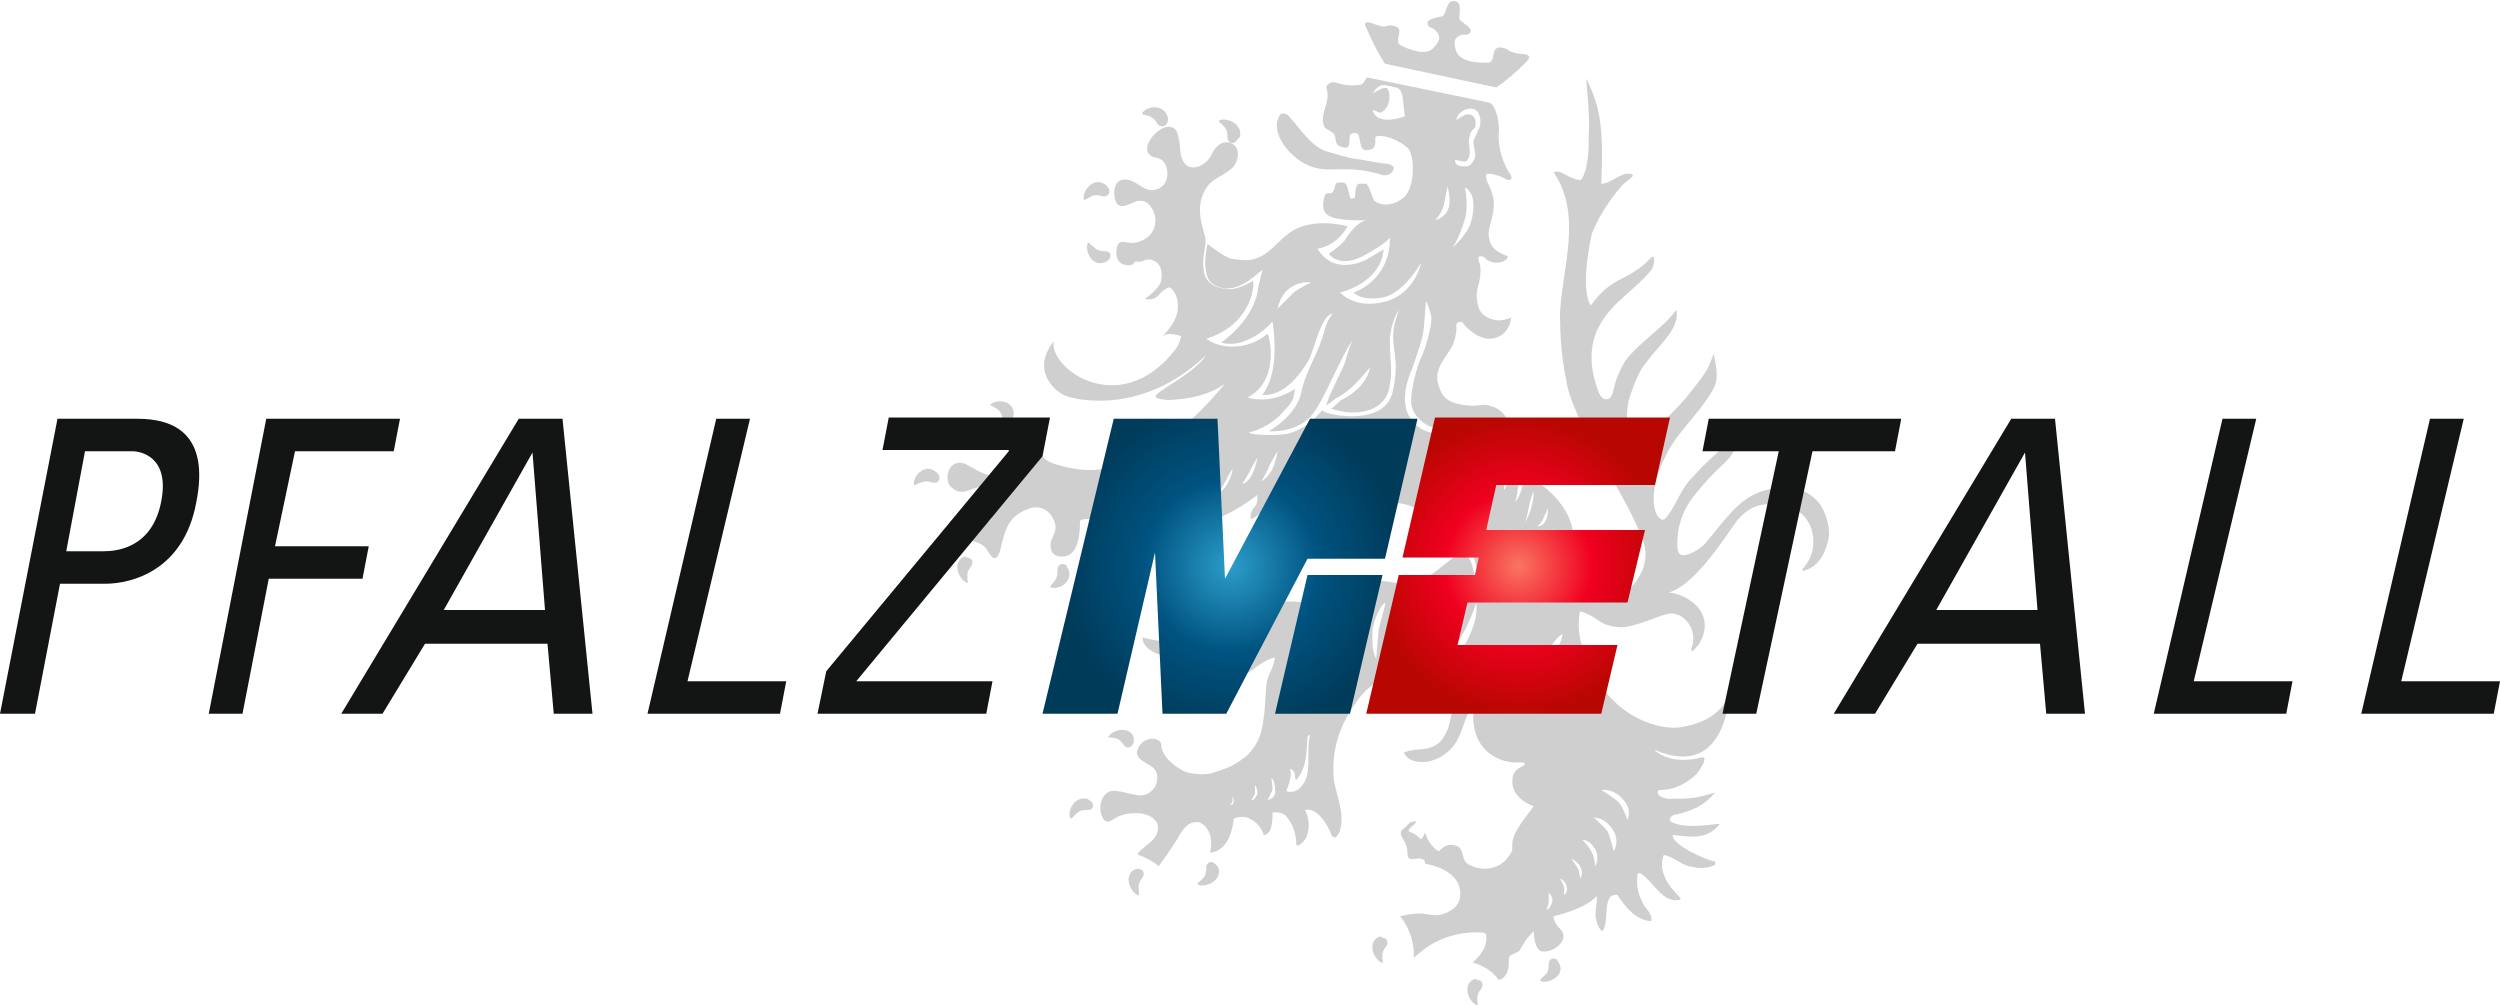 <?xml version="1.0" encoding="utf-8"?>
<!-- Generator: Adobe Illustrator 21.0.2, SVG Export Plug-In . SVG Version: 6.00 Build 0)  -->
<!DOCTYPE svg PUBLIC "-//W3C//DTD SVG 1.1//EN" "http://www.w3.org/Graphics/SVG/1.1/DTD/svg11.dtd">
<svg version="1.1" id="Ebene_1" xmlns="http://www.w3.org/2000/svg" xmlns:xlink="http://www.w3.org/1999/xlink" x="0px" y="0px"
	 width="200px" height="80.4px" viewBox="0 0 200 80.4" style="enable-background:new 0 0 200 80.4;" xml:space="preserve">
<g>
	<path style="fill:#CFCFCF;" d="M119.7,7l-8.9-1.9C110,3.9,109.2,2,109.2,2c0-0.5,0.8,0,1.3,0.1c0.5,0.1,0.5-0.2,1.1,0
		c0.8,0.2-0.1,1.1,0.4,1.5c0,0,2,1.1,2.7,0.2c0.8-0.8,0.3-1.2,0.1-1.4c-0.1-0.2-0.5-0.1-0.6-0.5c-0.1-0.4,0.8-0.5,1.2-0.6
		c0.3-0.1,0.3-1.4,1-1.2c0.7,0.1,0.2,1.3,0.4,1.5c0.3,0.3,1.1,0.7,0.8,1c-0.2,0.3-0.5,0.1-0.7,0.2c-0.2,0.1-0.8,0.2-0.4,1.3
		c0.4,1.1,2.6,0.9,2.6,0.9c0.6-0.1,0.1-1.3,1-1.2c0.6,0.1,0.5,0.3,1,0.4c0.5,0.2,1.4,0,1.2,0.5C122.4,4.7,120.9,6.2,119.7,7z"/>
	<path style="fill:#CFCFCF;" d="M102.4,9.2c-0.9,1.4,0.8,3.3,2,3.9c1.9,1,3-0.1,6.2,0.9c0.3,0.1,0.9-0.1,0.9-0.6
		c0-0.1-0.3-0.3-0.6-0.3c-1.5-0.2-1.2-0.2-2.5-0.4c-0.3,0-2-0.5-2.3-0.6c-1.2-0.4-2-1.7-2.9-2.7C103.1,9.2,102.6,8.9,102.4,9.2z"/>
	<path style="fill:#CFCFCF;" d="M77,44.6c-0.8,0.5-0.3,1.7,0.3,2c0.2,0.1,0.1-0.1,0.1-0.2c0-0.4-0.1-0.6,0.3-1.1
		c0.2-0.3,0.1-0.7-0.4-0.7C77.3,44.5,77.2,44.5,77,44.6z"/>
	<path style="fill:#CFCFCF;" d="M74.8,37.7c-0.8-0.6-1.7,0.3-1.7,1c0,0.2,0.2,0.1,0.3,0c0.4-0.1,0.5-0.3,1.2-0.1
		c0.3,0.1,0.7-0.1,0.5-0.6C75,37.9,75,37.8,74.8,37.7z"/>
	<path style="fill:#CFCFCF;" d="M81.1,33.1c0-1-1.2-1.2-1.8-0.8c-0.2,0.1,0.1,0.2,0.1,0.2c0.3,0.2,0.6,0.2,0.8,0.9
		c0.1,0.3,0.5,0.5,0.8,0.1C81,33.4,81.1,33.3,81.1,33.1z"/>
	<path style="fill:#CFCFCF;" d="M85.5,45.6c0.3,0.9-0.7,1.6-1.4,1.4c-0.2,0,0-0.2,0.1-0.3c0.2-0.3,0.4-0.4,0.4-1.1
		c0-0.4,0.3-0.6,0.7-0.4C85.3,45.3,85.4,45.4,85.5,45.6z"/>
	<path style="fill:#CFCFCF;" d="M88.3,21c-0.9,0.3-1.5-0.8-1.3-1.5c0-0.2,0.2,0,0.3,0.1c0.3,0.2,0.4,0.5,1.1,0.5
		c0.4,0,0.6,0.3,0.3,0.7C88.6,20.8,88.5,21,88.3,21z"/>
	<path style="fill:#CFCFCF;" d="M88.3,14.7c-0.8-0.5-1.7,0.5-1.6,1.2c0,0.2,0.2,0,0.3,0c0.3-0.2,0.5-0.4,1.2-0.2
		c0.3,0.1,0.7-0.2,0.5-0.6C88.6,14.9,88.5,14.8,88.3,14.7z"/>
	<path style="fill:#CFCFCF;" d="M93.4,9.3c-0.3-0.9-1.5-0.9-2-0.3c-0.1,0.1,0.1,0.2,0.2,0.2c0.4,0.1,0.6,0.1,1,0.7
		c0.2,0.3,0.6,0.3,0.8-0.1C93.4,9.7,93.5,9.5,93.4,9.3z"/>
	<path style="fill:#CFCFCF;" d="M99.2,10.9c0.2-0.9-0.9-1.5-1.6-1.3c-0.2,0.1,0,0.2,0.1,0.3c0.3,0.3,0.5,0.4,0.5,1.1
		c0,0.4,0.4,0.6,0.7,0.3C99,11.1,99.2,11,99.2,10.9z"/>
	<path style="fill:#CFCFCF;" d="M90.7,59c-0.3-0.9-1.6-0.7-2-0.1C88.5,59,88.8,59,88.9,59c0.4,0.1,0.6,0,1,0.6
		c0.2,0.3,0.6,0.3,0.8-0.2C90.7,59.3,90.7,59.2,90.7,59z"/>
	<path style="fill:#CFCFCF;" d="M86.9,63.9c-0.9-0.2-1.5,0.9-1.3,1.5c0.1,0.2,0.2,0,0.3-0.1c0.3-0.3,0.4-0.5,1.1-0.5
		c0.4,0,0.6-0.3,0.3-0.7C87.2,64.1,87.1,63.9,86.9,63.9z"/>
	<path style="fill:#CFCFCF;" d="M90.7,69.6c-0.8,0.5-0.3,1.7,0.3,2c0.2,0.1,0.1-0.1,0.1-0.3c0-0.4-0.1-0.6,0.3-1.1
		c0.2-0.3,0.1-0.7-0.4-0.7C91,69.5,90.9,69.5,90.7,69.6z"/>
	<path style="fill:#CFCFCF;" d="M97.5,69.5c0.2,0.9-0.9,1.5-1.6,1.3c-0.2-0.1,0-0.2,0.1-0.3c0.3-0.3,0.5-0.4,0.5-1.1
		c0-0.4,0.4-0.6,0.7-0.3C97.4,69.3,97.5,69.4,97.5,69.5z"/>
	<path style="fill:#CFCFCF;" d="M110.2,75c-0.8,0.5-0.3,1.7,0.3,2c0.2,0.1,0.1-0.1,0.1-0.2c0-0.4-0.1-0.6,0.3-1.1
		c0.2-0.3,0.1-0.7-0.4-0.7C110.6,74.9,110.4,74.9,110.2,75z"/>
	<path style="fill:#CFCFCF;" d="M117.8,78.4c-0.8,0.5-0.3,1.7,0.3,2c0.2,0.1,0.1-0.1,0.1-0.2c0-0.4-0.1-0.6,0.3-1.1
		c0.2-0.3,0.1-0.7-0.3-0.7C118.1,78.3,117.9,78.3,117.8,78.4z"/>
	<path style="fill:#CFCFCF;" d="M124.8,77.2c0.3,0.9-0.9,1.5-1.5,1.3c-0.2-0.1,0-0.2,0.1-0.3c0.3-0.3,0.5-0.4,0.5-1.1
		c0-0.3,0.3-0.6,0.7-0.3C124.6,76.9,124.7,77,124.8,77.2z"/>
	<path style="fill:#CFCFCF;" d="M145.7,40.5c-0.3-0.5-0.9-1-1.4-1.2c-0.7-0.2-1.7-0.3-2.5-0.2c-0.7,0.1-1.7,0.4-2.7,1.3
		c-0.8,0.7-1.7,1.9-2.7,3.1c-0.3,0.3-1.2,1-1.9,0.9c-0.2-0.1-0.3-0.3-0.3-0.6c-0.1-1.5,0.4-3,1.3-4.1c0.8-1,1.4-1.7,2.3-2.5
		c1.4-1.3,1.1-2.1,1-2.1c-2.2,1.6-3.2,2.9-3.7,3.4c-0.8,1-1.2,2.3-1.9,3c-0.2,0.2-0.6,0-0.8-0.7c-0.3-1.3,0.1-2.8,0.7-4
		c0.9-2.1,2.6-3.4,3.8-5.4c0.6-0.9,0.5-1.6,0.2-3.1c-0.5,1.2-0.2,1-2.2,3.5c-1.2,1.4-1.5,1.4-2.6,3c-0.8,1.2-0.4,2.4-0.8,2.9
		c-0.2,0.3-0.5,0.1-0.6-0.2c-0.5-1.8-1-3.5-0.6-5.5c0.3-0.9,0.6-1.8,1.1-2.6c0.5-0.7,1.1-1.4,1.7-2.1c0.7-0.8,1.2-1.7,1-2.5
		c-1.2,1.6-2.9,2.5-4.1,4.1c-0.4,0.7-0.7,1.3-0.9,2.2c-0.1,0.4-0.2,1-0.8,0.8c-0.2-0.1-0.3-0.3-0.4-0.5c-0.2-0.6-1.3-3.2,0.2-5.6
		c1.1-1.8,2.7-2.6,4-4.2c0.3-0.4,0.3-1.3,0-1c-1.9,2-3.1,1.4-4.8,3.8c-0.1,0.1-0.9-1.1,0-5.5c0.1-0.5,0.4-0.9,0.6-1.4
		c0.5-0.9,1.1-1.8,1.9-2.7c0.2-0.2,0.5-0.4,0.7-0.6c0.3-0.2,0-0.3-0.1-0.3c-0.8-0.1-1.5,0.8-2.3,0.8c0.1-2.5,0.2-5.1-0.7-7.3
		c-0.1-0.2-0.4-1-0.5-1.1c0.1,1.5,0.3,3,0.2,4.5c0,1,0,2.2-0.4,3.2c-0.1,0.2-0.2,0.5-0.4,0.4c-1-0.2-1.5-0.9-2-0.6
		c2.3,3.4,0.7,7.5,0.5,11.2c0,1.8,0.1,3.5,0.5,5.4c0.1,0.8,0.4,1.6,0.7,2.3c1.5,3.7,4.1,6.9,5.5,10.7c0.5,1.7-0.4,3.2-1.7,4.2
		c-0.2,0.1-0.3,0.2-0.8,0.3c-0.2,0-0.5,0.1-0.7,0c-0.5-0.1-0.7-0.3-1-0.5c-0.5-0.4-0.7-1.1-0.9-1.7c-0.2-1.2-0.6-3.4-0.6-3.4
		c-0.4-1.9-2.1-3.5-3.9-4.4c0,0.6-0.1,1.5-0.7,2.3c0,0,0.4-1,0.2-2.6c-0.2-0.1-0.4-0.1-0.5-0.2c-0.1,0-0.2-0.1-0.3-0.1
		c0.1,0.7,0.1,1.5-0.3,1.9c0,0,0.2-0.9-0.2-2.1c-0.3-0.1-0.5-0.3-0.7-0.4c0,0.5,0,1-0.6,1.8c0,0,0.3-1-0.1-2.4c0,0-0.1-0.1-0.1-0.1
		c-0.3-0.4-0.6-1.9-1.3-1.9c-0.5,0-2.5,1.3-4-0.1c-0.4-0.4-1.5-1.4-0.5-4.1c0.2-0.4,0.8-2.2,1-3c0.2-0.9,0.2-2.6,0.3-2.8
		c0.1,0.2,0.3,0.7,0.4,1.2c0.1,0.7-0.5,2.7-0.8,3.3c-0.3,0.5-0.9,2.8-0.8,3.7c0.1,0.9,1.1,1.9,2,1.9c0.9,0,1.1-0.4,2.2-0.4
		c1.1,0,1.8,0.6,1.8,0.6c1.1,1.1,2.1,1.3,2.1,1.3c0.1-2.9-1.7-3.2-1.7-3.2c-0.8-0.3-0.9,0.1-2.2-0.1c-1.2-0.2-1.8-0.5-2.1-1.9
		c-0.2-1.3,1-2.2,1.3-3.1c0.3-0.9,0.2-1.4,0.2-1.4c0.1-0.4,0.5-0.2,0.5-0.2c1.1,1.4,2.2,1.3,2.2,1.3c1.6-0.1,1.7-1.7,1.7-1.7
		c-0.2,0.1-0.8,0.3-1.3,0.2c-0.5-0.1-1.3-0.4-1.4-1.4c-0.2-0.9,0.1-1.2,0.2-2c0.1-0.8,0-0.9,0-1c0-0.1-0.3-0.7,0-0.7
		c0.6,0,0.2,0.3,1.1,0.5c1,0.1,1.2-0.5,1.1-0.5c-1.3-0.5-1.4-1-1.5-1.6c-0.1-0.6,0.3-1.2,0.4-2.3c0.1-1-0.5-2-0.5-2
		c-0.1-0.2-0.2-0.7,0-0.7c0.5,0,1.1,0.2,1.4,0.4c0.4,0.2,0.7,0.1,0.4-0.4c-0.4-0.5-1-2-0.9-3.2c0.1-0.7-0.2-2.4-0.8-2.5l-9.7-2
		c-0.2,0-0.2,0.6-0.7,0.6c-1.7,0.2-1.9-0.6-2.5,0c-0.2,0.1,0,0.4,0,0.7c0.1,0.8-0.6,1.7-0.3,2.5c0,0.3,0.5,0.4,0.8,0.7
		c0.3,0.4-0.1,0.9,0.8,1.1c0.7,0.2,0.3-1,0.6-1.1c0.9-0.3,0.5,0.6,0.9,1.2c0.2,0.2,0.6,0.1,0.8,0c0.4-0.3,0.1-0.9,0.3-1
		c0.9-0.2,2.5,0.7,2.7,1.2c0.4,1,0.3,3-0.5,3.7c-1.2,1-2.3,0.4-2.4,0.2c-0.1-0.2-0.4-1.2-0.6-1.3c-0.1,0-0.5,0-0.6,0
		c-0.2,0-0.3,0.6-0.3,1.1c0,0-0.4,0.2-0.4,0c-0.3-1.3-0.3-1.2-0.9-1.2c-0.4,0-0.2,0.4-0.5,0.8c-0.1,0.1-0.5,0-0.6,0.2
		c0,0.1-0.4,1,0.1,1.5c0.6,0.7,3.6,0.5,3.3,0.5c-0.8,0.1-1.5,1.1-1.8,1.6c-0.4,0.5-0.9,0.8-1.3,1.1c0.2,0.3,1.1,1.1,2.9,0.1
		c1.8-1,2-1.4,2-1.4c0,3.5-2.9,4.4-2.9,4.4s0.5,0.7,2.3,0.4c1.7-0.3,3.1-2.8,3.1-2.8s-0.6,3.3-4.2,3.3c-1.5,0-2.3-0.9-2.3-0.9
		s2.8-0.6,3.4-2.9c0-0.1,0.1-0.5,0.1-0.5s0.2-0.2-1.1,0.6c-1.3,0.8-3.2,1-4.2-0.7c1.7-0.3,2.4-1.8,2.4-1.8s-2.8-0.8-4.6,0.5
		c-1,0.7-1.7,1.8-2.8,2.1c-0.6,0.2-1.2,0.1-1.9,0c-0.7-0.2-1.9-1.2-1.9-1.2S96,22,97,22.7c1.3,0.9,2.7,0,3.6-0.8
		c0.1-0.1,0.4-0.3,0.4-0.3s-0.4,1.4-0.4,1.8c-0.5,2.4-2.9,4-2.9,4s0.2,0.1,0.6,0.1c1.3,0.1,2.9-1,3.5-1.8c0.7,4.8-1,5.9-0.8,5.9
		c1.7,0.1,3-1.6,3.7-2.8c0.5-1,1-3.6,1.9-3.7c-0.3,0.4-0.5,0.8-0.6,1.2c-0.5,2-1.5,3.2-1.9,5.1c-0.4,1.9-2.6,3.1-2.6,3.1
		s2.4,0.2,3.6-1.5c0.8-1,2.2-4.5,3.1-5.8c-0.3,0.7-0.5,1.4-0.6,1.8c-0.4,1-1.2,2.4-1.5,3.4c-0.1,0.2,0.8-0.6,0.9-0.6
		c0.9-0.5,1.5-1.1,2.6-2.4c-0.2,1.1-1.2,2.1-2.3,2.6c-0.2,0.2-0.8,0.7-0.8,0.7s0.6,0.2,0.8,0.2c0.8,0.2,2,0.1,2.7-0.3
		c0.7-0.4,1.1-1,1.2-1.9c0.2-1,0-2,0-3.1c-0.1-1.6,0.7-2.8,0.7-2.8s-0.2,0.7-0.3,1c-0.5,1.9,0.5,2.7-0.2,5.6
		c-0.7,2.9-5.8,1.7-5.6,1.4c-0.5,0.5-0.7,0.9-1.6,1.4c-0.9,0.5-1.3,0.6-2.7,0.6c-1.4,0-1.6-0.2-1.6-0.2s1.6-0.3,2.8-1.7
		c0.3-0.4,0.8-0.6,0.9-1.8c-1,0.7-2.5,1.1-3.8,0.7c2.7-1.4,1.7-5.1,1.6-5.1c-1.5,1.3-3.7,1.3-4.9,0.4c3.9-1.2,3.9-4.8,3.7-4.6
		c-1.1,0.6-1.7,0.7-2.1,0.6c-0.5,0-1.7-0.3-1.8-1.5c-0.2-1.2,0.3-1.9,0.1-2.7s-0.9-2.5,0.2-4c0.5-0.7,1.5-0.9,2.1-1.6
		c0.5-0.7,0.5-1.7-0.4-1.9c-0.7-0.1-1.1,0.4-1.4,1c-0.4,0.9-1.8,1.5-2.3,0.4c-0.3-0.7-0.1-1.2-0.4-2.1c-0.1-0.5-0.8-1-1.9,0.1
		c-0.4,0.4-1,1.5,0.1,1.8c0.6,0.1,0.9,0.4,1,1.2c0,0.8-0.4,1.3-1.1,1.4c-0.8,0.1-1.2-0.6-2-0.8c-1.3-0.3-1.3,1.2-1,1.8
		c0.3,0.6,1.1,0.1,1.6-0.1c0.5-0.1,0.9,0,1.2,0.5c0.6,0.8,0.5,2.4-1.2,2.8c-0.9,0.2-1.5-0.6-1.6,0.8c0,0.9,0.7,1.1,1.2,1
		c0.1,0,0.3-0.2,0.3-0.3c0.7,0.2,0.8-0.4,1.6,0c0.5,0.3,0.6,0.9,0.5,1.5c-0.1,0.7-1.3,1.5-1.3,1.5s0.6,0.2,1-0.2
		c0.7-0.8,1-0.7,1-0.7s0.8,0.5,0.6,1.9c-0.2,1.3-1.8,2.5-1.2,2c0.5-0.4,1.5,0,1.5,0s-0.1,0.6-0.5,1.1c-4.4,5.6-10.1,1.5-9.7-0.7
		c-1.8,2.3,0,3.9,0.8,4.3c0.8,0.4,6.3,1.7,11.4-3.2c-0.9,1.4-3.6,2.7-4,3.2c-0.3,0.3,0.7,0.4,1.1,0.4c1.7-0.1,3.1-0.4,4.4-1.3
		c-5.5,6.6-9.6,6.9-10.7,6.9c-1.1,0-2-0.2-3-0.5c-0.8-0.3-1.2-0.7-1.6-2.1c-0.3-0.8-1.4-1.3-2-1c-0.5,0.4-0.4,0.9-0.3,1
		c1,1,0.9,1.9,0.5,2.5c-0.7,1.3-2.5,0.3-3.5-0.3c-0.9-0.5-1.6,0.1-1.6,1c0,0.6,0.3,0.8,0.6,1c0.8,0.5,1.7-0.5,2.5-0.2
		c1,0.3,0.9,1.8,0.3,2.6c-0.6,0.7-1.7,0.8-2.2,1.6c0.5,0,1.1,0.1,1.6,0.4c0.4,0.3,0.5,0.7,0.8,1c0.4,0.2,0.5-0.3,0.6-0.5
		c0.4-1.7,0.6-2.8,2.3-3.4c0.8-0.3,1.6,0,2,0.9c0.5,1.1-0.5,1.4-0.2,2.4c0.1,0.4,0.5,0.6,1.1,0.5c0.7-0.1,1.2-0.9,1.2-2.8
		c0-0.2,0.8-0.2,1.3-0.2c1.2,0.1,2.3,0.7,3.5,0.6c0.5-0.1,0.9,0,1.8-0.5c0.1,0,0,0.3-0.1,0.5c-0.3,0.6-1.1,1.1-0.4,1.8
		c0.7-1.1,1.1-1.9,2.2-2.5c0.2-0.1,1.2-0.8,1.9-0.3c0.3,0.2-0.5,0.1-0.1,1.1c0.2,0.4,0.3,0.1,0.3,0.1s0-0.3,0.7-0.8
		c0.7-0.5,0.9-0.3,3.1-1.9c0,1.1-0.3,0.8-0.5,1.4c-0.1,0.3-0.1,0.6,0.1,0.5c1.1-0.6,2.5-2.7,2.5-2.7s0.4,0.3,0.3,0.7
		c-0.1,0.3,0,0.9,0,0.9s1.3-0.9,1.4-1c2-1.7,2.3-2.5,2.3-2.5s0.2,2,2.3,3c1.2,0.5,2.7,0.1,3.9,0.6c1.9,0.7,3.6,1.7,4.7,3.5
		c0.5,0.8,0.8,2,0.4,3.6c0-1,0-2.7-0.8-3.3c-0.2-0.2-0.4-0.1-0.5,0c-1.2,0.8-2.2,1.9-3.4,2.3c-1.3,0.4-2.8-0.5-4.2,0
		c-1,0.3-1.5,1.1-2.3,1.8c-0.3,0.2-0.9,0.5-0.9,0.5s-2.8-2.4-7.9,1.2c-0.1,0.1-2.4,1.2-3.9,1.2c-1.2,0-1.5,0-2.7-0.3
		c0,0.9,1.2,1.4,1.9,1.5c1.6,0.3,2.8,0.2,4-0.2c1.6-0.6,2.7-1.4,3.4-2.2c0.2-0.4,0,0.3-0.3,0.8c-1.1,2-4.4,3.6-4.4,3.6
		s1,0.6,3.7-0.6c0.8-0.4,1.3-1.1,2.3-1.3c-0.2,1.2-0.6,1.2-0.7,2.3c-0.1,1.2-0.1,2.4-0.4,3.6c-0.2,0.8-0.6,1.4-1.2,2
		c-0.7,0.5-1,0.8-2.3,1.2c-0.7,0.3-1.5,0.3-2.4,0.1c-0.9-0.3-2.1-1.3-2.1-2.2c0-0.4-0.4-0.4-0.5-0.5c-1.2-0.1-1.6,1.1-1.4,1.3
		c0.2,0.6,1.1,0.7,1.4,1.2c0.3,0.4,0.2,1.1-0.1,1.5c-0.9,1-1.7,0.3-2.9,0.2c-1.1-0.3-1.7,1.1-1.2,2.1c0.4,0.7,0.8,0.1,1.3-0.1
		c1-0.4,2.6-0.4,3.1,0.6c0.1,0.4,0,0.9-0.3,1.2c-0.3,0.4-1.6,1.2-1.2,1.3c1.1,0.4,1.6,0.9,1.6,0.9s1-1.4,1.5-2.2
		c0.2-0.4,0.4-0.7,0.7-1c0.3-0.3,0.8-0.4,1.1-0.3c1.3,0.7,0.8,2.4,0.8,2.4s1.6,0.1,1.9-2.7c1-0.5,2.1,0.3,2.4,1.3
		c0.8,0,0.7-1.8,0.7-1.8s0.6-0.1,1,0.2c0.7,0.7,0.9,1.7,0.9,2.3c0,0.4,0.6-0.1,0.8-0.5c0.5-1.2-0.1-2.2-0.1-2.2s1-0.4,2,1.7
		c0.1,0.3,0.2,0.5,0.4,0.5c0.1,0,0.4-0.4,0.4-0.6c0.4-1.4-0.3-2.7-0.5-4.1c-0.2-2.4,0.5-4.4,2-6.4c1.5-2.1,4-2,6.3-2.9
		c1.4-0.5,2.8-3.7,3.1-4.8c0.2,1.8-1,3.4-1.3,4.2c-0.7,2-0.3,4-1,6c-0.3,0.6-0.5,1-1.1,1.3c-0.9,0.4-1.3,0.1-2.4,0.5
		c0.2,0.4,0.5,0.6,0.9,0.7c1.3,0.3,2.6-0.5,3.2-1.4c0.7-1,0.7-2.2,1.5-3.1c0,0.5-0.1,1.1,0,1.5c0.2,2.1,1.9,3.1,3.4,3.1
		c0.1,0,1.3-0.1,0.3,0.4c-0.4,0.2-0.6,0.6-0.6,0.9c-0.2,1.6,1.7,2.2,1.7,2.2s-0.1,0.1-0.3,0.4c-2.3,2.9-0.9,2.6-1.7,3.6
		c-1.2,1.7-3.3,0.8-3.5,0.4c-0.2-0.4-0.2-1-0.6-1.2c-0.3-0.1-0.6-0.2-1,0c-0.2,0.1-0.5,0.4-0.5,0.4s-0.7-0.3-1.1-1.5
		c-0.1,0.2-0.2,0.6-0.4,0.5c0,0-0.2-0.3-0.7-0.5c-0.6-0.2,0.3-0.5,0.4-0.9c-0.5,0-0.6,0.2-0.8,0.4c-0.2,0.2-0.4,0.3-0.4,0.4
		c-0.2,0.5,0.5,0.7,0.5,1.8c0,0.7,0.6,0.3,1.1,0.4c0.4,0.1,0.3,0.4,0.3,0.4s3.1,0.4,2.8,2.7c-0.1,0.7-0.7,1.1-1.3,1.3
		c-0.5,0.2-1,0.1-1.6,0c-0.7-0.1-1.9,0.2-1.9,0.2s1.2,1.3,1.1,3.3c0,0.2,1.7-2.2,5.5-2c0.1,0,0.3,0.1,0.3,0.2
		c0.1,0.9-0.4,1.6-1.1,2.2c1.5,0.4,2.1,1.4,2.1,1.4s0.9-0.1,0.8-1.7c0-0.4,0.7-0.4,0.9-0.7c0.5-1,1.1-1.5,1.1-1.5s0,1.4,0.6,1.6
		c0.9,0.2,2.4-0.9,1.5-1.8c-0.6-0.6-0.5-1-0.5-1s2.6-0.6,3.4-1.6c0.2,0.3-0.2,1.2,0,1.9c0.1,0.4,0.2,0.7,0.5,0.9
		c0.6-0.8-0.1-3.1,1.2-2.9c0.6,0.9,1.4,2,2.7,2.1c0.1-0.7-0.5-1-0.7-1.5c-0.4-0.8-0.5-1.4-0.4-2.3c0,0,0.1-0.1,0.3,0
		c1.1,0.8,1.7,2.3,3,2.1c0.1,0,0.2-0.1,0.1-0.2c-0.9-0.9-1.8-2.1-1.3-3.4c0.7,0.1,1.3,0.7,2,0.9c0.9,0.2,1.4,0.2,2.1-0.1
		c0-0.1,0.1-0.3-0.1-0.3c-0.2,0-2.6-0.9-3.2-1.8c-0.1-0.2-0.1-0.3-0.1-0.3c1.3,0.1,2.7,0.5,3.8-0.9c-1.7,0.2-2.9,0.3-3.8-0.1
		c-0.5-0.2,0-0.6,0.1-0.6c1.4-0.3,2.4-0.7,3.3-1.8c-1.6,0.5-2.1,0.5-3.6,0.5c-1,0-1.2-0.7-0.8-0.7c1,0,1.9-0.4,2.6-1
		c0.5-0.3,1.4-1.8,0.7-1.6c-2.3,0.6-3.5-0.4-3.5-0.4s-0.2-0.1-0.2-0.2c5.6,2.4,5.9-4.2,5.9-4.2c-0.5,0.7-1.2,2-4,2.4
		c-1.9,0.2-6.1-1.1-7.7-6.4c-0.3-0.9-0.4-1.9-0.2-2.9c1.1,0.3,1.5,0.9,2.2,1.1c1,0.3,1.5,0.2,2.5-0.1c1-0.3,1.5-0.6,2.4-0.8
		c1.2-0.2,2.4,1.3,1.8,2.8c0,0.1,0,0.3,0.2,0.1c0.9-0.8,1.5-2.7-0.2-3.9c-0.8-0.6-1.7-0.7-1.8-0.7c2.2-0.6,4.8-4.9,5.5-5.8
		c0.2-0.2,0.8-1,1.9-1.2c0.9-0.2,1.9,0,2.8,0.4c1.6,0.9,1.8,3.3,0.6,4.6c0,0-0.4,0.4,0.2,0.2c1.1-0.4,1.6-1.5,1.8-2.6
		C146.4,42.5,146.2,41.3,145.7,40.5z M117.6,10.8c0-0.2,0.2-0.4,0.4-0.6c0.1-0.4,0.1-0.8-0.3-1c-0.5-0.2-0.8,0.2-1.2,0.4
		c0.1-0.6,0.8-1,1.3-0.9c0.6,0.1,0.7,0.9,0.6,1.4c-0.2,0.4-0.3,0.7-0.5,1.1c-0.1,0.4,0.2,1,0.1,1.4c-0.1,0.3-0.3,0.6-0.6,0.7
		c-0.3,0-1,0.1-1-0.5c0.3,0,0.7,0.2,0.9,0.1C117.9,12.3,117.3,11.5,117.6,10.8z M117.2,17.5c0.3-1.1,0-2.5,0-2.5s1.1,0.4,0.5,2.7
		c-0.3,1.1-1.5,2.1-1.5,2.1S116.7,19.2,117.2,17.5z M115.5,16.4c0.1-0.4,0.3-1.5,0.3-1.5s0.3,1,0.1,1.7c-0.3,0.9-1.1,1-1.1,1
		S115.3,17.2,115.5,16.4z M109.8,8.8c0.2,0,0.6,0.3,0.7,0.2c0.7-0.4,0.8-1.4,0.5-1.9c-0.2-0.3-1.2,0.4-1.2,0.4s0.3-0.6,0.8-0.7
		c0.3,0,1,0.2,1.1,0.2c0.7,0.2,0.5,1.5,0.7,2.3C111.6,9.6,110.1,9.9,109.8,8.8z M103.5,23.4c-0.4,0.4-1.3,1.3-1.3,1.3s0.2-1,0.8-1.5
		c0.9-0.8,1.9-0.6,1.9-0.6S104,23,103.5,23.4z M90.5,40.2c-0.3,0.3-0.6,0.5-0.6,0.5s0.2-0.4,0.5-0.6c0.2-0.2,0.6-0.4,0.6-0.4
		S91,39.7,90.5,40.2z M92.1,40c-0.6,0.7-0.8,0.6-0.8,0.6s0.4-0.6,0.5-0.7c0.2-0.2,0.7-0.8,0.7-0.8S92.3,39.9,92.1,40z M93.7,39.7
		c-0.5,0.7-0.8,0.6-0.8,0.6s0.4-0.6,0.6-0.8c0.2-0.2,0.6-1,0.6-1S94.1,39.2,93.7,39.7z M95.2,39.3c-0.4,0.8-0.7,0.8-0.7,0.8
		s0.4-0.8,0.5-0.9c0.2-0.2,0.5-0.9,0.5-0.9S95.5,38.6,95.2,39.3z M96.8,38.9c-0.4,0.8-0.7,0.8-0.7,0.8s0.3-0.6,0.4-0.9
		c0.1-0.3,0.5-1.1,0.5-1.1S97.1,38.2,96.8,38.9z M98.3,38.5c-0.4,0.8-0.7,0.8-0.7,0.8s0.3-0.6,0.5-0.9c0.1-0.3,0.5-0.9,0.5-0.9
		S98.6,37.9,98.3,38.5z M100.2,37.9c-0.4,0.8-0.8,0.8-0.8,0.8s0.4-0.7,0.6-1c0.1-0.3,0.6-1.1,0.6-1.1S100.5,37.2,100.2,37.9z
		 M101.8,37.5c-0.4,0.8-0.9,1-0.9,1s0.5-0.8,0.6-1.1c0.1-0.3,0.7-1.3,0.7-1.3S102.1,36.9,101.8,37.5z M98.7,64.1
		c0,0.2-0.1,0.3-0.3,0.3c0,0,0.2-0.2,0.2-0.3c0-0.1,0-0.4,0-0.4C98.7,63.9,98.7,64,98.7,64.1z M100.6,63.5c-0.1,0.2-0.2,0.5-0.5,0.5
		c0,0,0.3-0.4,0.3-0.6c0-0.2,0-0.6,0-0.6C100.6,63.1,100.6,63.4,100.6,63.5z M101.4,64c0,0,0.4-0.7,0.4-0.9c0-0.3-0.1-0.9-0.1-0.9
		c0.3,0.3,0.3,0.7,0.3,1C102.1,63.5,101.9,63.9,101.4,64z M104.4,62.5c-0.3,0.5-0.7,1-1.5,0.8c0.2-0.6,0.5-1.2,0.3-1.8
		c0.3,0.1,0.4,0.3,0.4,0.6c0,0.1,0,0.2,0.1,0.3c0.9-1,0.8-2.4,0.9-3.4c0-0.1,0.1-0.2,0.2-0.2C104.5,60,104.9,61.4,104.4,62.5z
		 M106.9,51.8c-0.1-0.2-0.1-0.5,0.3-1.6c0,0,0.1,0.9,0.1,1.5c0,0.8,0.1,1.7,0.1,1.7C107.3,53,107.1,52.3,106.9,51.8z M108.6,50.9
		c-0.1,0.8,0,2.3,0,2.3c-0.4-0.7-0.4-1.7-0.4-2.2c0-0.8,0.4-1.9,0.8-2.2C109.1,48.8,108.7,50.4,108.6,50.9z M110.3,50.4
		c-0.1,0.8-0.2,2.3-0.2,2.3c-0.4-0.7-0.3-1.7-0.3-2.3c0.1-0.8,0.6-1.9,1-2.2C110.9,48.3,110.4,49.8,110.3,50.4z M111.5,50.1
		c-0.1,0.8-0.2,2.3-0.2,2.3c-0.4-0.7-0.3-1.7-0.3-2.3c0.1-0.8,0.6-1.9,1-2.2C112.1,48,111.6,49.6,111.5,50.1z M113,49.7
		c-0.1,0.8,0,2.3,0,2.3c-0.4-0.7-0.4-1.7-0.4-2.2c0.1-0.8,0.6-1.7,1-1.9C113.6,47.8,113.1,49.1,113,49.7z M114.3,49.1
		c-0.1,0.8,0,2.1,0,2.1c-0.4-0.7-0.4-1.5-0.4-2.1c0.1-0.8,0.5-1.7,0.9-1.9C114.8,47.2,114.4,48.6,114.3,49.1z M115.6,47.9
		c-0.1,0.8,0,2.1,0,2.1c-0.4-0.7-0.4-1.5-0.4-2.1c0.1-0.8,0.6-1.5,1-1.8C116.2,46.2,115.7,47.4,115.6,47.9z M124.7,44.2
		c0.1-0.3,0.1-0.3,0.2-0.6c0.1,0.2,0.2,0.4,0,0.7c-0.2,0.3-0.3,0.3-0.6,0.4C124.6,44.4,124.6,44.4,124.7,44.2z M122.5,40.6
		c-0.1,0.5-0.3,0.8-0.5,1.2c0.3-0.8,0.3-1.7,0.7-2.5C122.7,39.8,122.6,40.2,122.5,40.6z M123,42.1c0.2-0.2,0.4-0.4,0.5-0.7
		c0.1-0.3,0.3-0.5,0.3-0.8C123.9,41.2,123.7,42.1,123,42.1z M124,43c0.2-0.3,0.3-0.5,0.3-0.8c0.1,0.6-0.1,1.5-0.8,1.5
		C123.8,43.5,123.9,43.2,124,43z M123.7,72.8c0,0,0.2-0.4,0.2-0.7c0-0.3,0-0.7,0-0.7c0.2,0.2,0.3,0.5,0.3,0.7
		C124.1,72.4,124,72.7,123.7,72.8z M123.6,53.2c0-0.7,0.3-1.1,0.5-1.5c0.2-0.4,0.6-0.8,0.9-1C124.9,51.5,124.5,52.2,123.6,53.2z
		 M125.1,71.6c0,0,0.1-0.4,0-0.7c-0.1-0.3-0.3-0.6-0.3-0.6c0.3,0.1,0.4,0.3,0.5,0.5C125.4,71.1,125.4,71.4,125.1,71.6z M125.2,45.5
		c-0.1,0.2-0.2,0.1-0.4,0.1c0.2-0.1,0.2-0.1,0.3-0.3c0.1-0.2,0.1-0.2,0.2-0.3C125.3,45.1,125.4,45.3,125.2,45.5z M129.7,63.8
		c0.5,0.5,0.8,1.1,0.5,1.8c0,0-0.4-1.2-0.8-1.5c-0.3-0.3-1.3-0.9-1.3-0.9C128.8,63.1,129.4,63.5,129.7,63.8z M128.9,66.2
		c0.4,0.5,0.6,1.2,0.2,1.9c0,0-0.3-1.2-0.5-1.6c-0.3-0.4-1.1-1.1-1.1-1.1C128.1,65.4,128.6,65.8,128.9,66.2z M127.6,67.9
		c0.2,0.4,0.3,0.9,0,1.4c0,0,0-0.7-0.3-1.2c-0.2-0.4-0.7-0.9-0.7-0.9C127.1,67.2,127.4,67.6,127.6,67.9z M126.4,69.3
		c0.2,0.3,0.2,0.7,0,1c0,0,0-0.5-0.2-0.9c-0.2-0.3-0.5-0.7-0.5-0.7C126,68.8,126.3,69.1,126.4,69.3z"/>
</g>
<g>
	<path style="fill:#131515;" d="M0,57.1l4.6-23.6H11c2.9,0,5.8,1.2,4.7,6.7c-1,5.4-5.1,6.5-7.3,6.5H4.8l-2,10.4H0z M5.3,44.1h3
		c1.1,0,3.9-0.3,4.6-4c0.7-3.6-1.7-4-2.3-4H6.8L5.3,44.1z"/>
	<path style="fill:#131515;" d="M16.7,57.1l4.6-23.6h10.7l-0.5,2.6h-7.9L22,43.7h7.5L29,46.3h-7.5l-2.1,10.8H16.7z"/>
	<path style="fill:#131515;" d="M41.5,33.5h3.5l2.4,23.6h-3.1l-0.5-5.6l-9.8,0l-3.4,5.6h-3.3L41.5,33.5z M42.6,36.2L42.6,36.2
		l-7.1,12.6l8.1,0L42.6,36.2z"/>
	<path style="fill:#131515;" d="M160.9,33.5h3.5l2.4,23.6h-3.1l-0.5-5.6l-9.8,0l-3.4,5.6h-3.3L160.9,33.5z M162,36.2L162,36.2
		l-7.1,12.6l8.1,0L162,36.2z"/>
	<path style="fill:#131515;" d="M51.8,57.1l5.5-23.6H60l-5,21h7.9l-0.5,2.6H51.8z"/>
	<path style="fill:#131515;" d="M172.3,57.1l5.5-23.6h2.7l-5,21h7.9l-0.5,2.6H172.3z"/>
	<path style="fill:#131515;" d="M188.9,57.1l5.5-23.6h2.7l-5,21h7.9l-0.5,2.6H188.9z"/>
	<path style="fill:#131515;" d="M83.4,36.5l-14.9,18h10.9l-0.5,2.6H65.4l0.7-3.4l14.6-17.6l0-0.1H70.6l0.5-2.6H84L83.4,36.5z"/>
	<path style="fill:#131515;" d="M152.1,33.5l-0.5,2.6H145l-4.5,21h-2.7l4.5-21h-6.1l0.5-2.6H152.1z"/>
</g>
<radialGradient id="SVGID_1_" cx="121.495" cy="45.281" r="11.986" gradientUnits="userSpaceOnUse">
	<stop  offset="0" style="stop-color:#F97662"/>
	<stop  offset="0.493" style="stop-color:#F0001F"/>
	<stop  offset="1" style="stop-color:#B70700"/>
</radialGradient>
<path style="fill:url(#SVGID_1_);" d="M131.6,42.4h-12.7l0.8-3.6h12.7l1.2-5.4h-18.8l-2.6,11.2l6.1,0L118,46l-6.1,0l-2.6,11.1
	l18.8,0l1.3-5.5h-12.8l0.8-3.4h12.8L131.6,42.4z"/>
<radialGradient id="SVGID_2_" cx="98.46" cy="45.282" r="13.507" gradientUnits="userSpaceOnUse">
	<stop  offset="0" style="stop-color:#2C9DCA"/>
	<stop  offset="0.513" style="stop-color:#005380"/>
	<stop  offset="1" style="stop-color:#003B5A"/>
</radialGradient>
<path style="fill:url(#SVGID_2_);" d="M104.6,46L102,57.1h6l2.6-11.1L104.6,46z M89.1,33.5l-5.7,23.6l6,0l3-12.9l0.6,12.9l5.1,0
	l6.5-12.4l6.2,0l2.6-11.2h-8.6l-6.8,12.8l-0.6-12.8L89.1,33.5z"/>
</svg>
